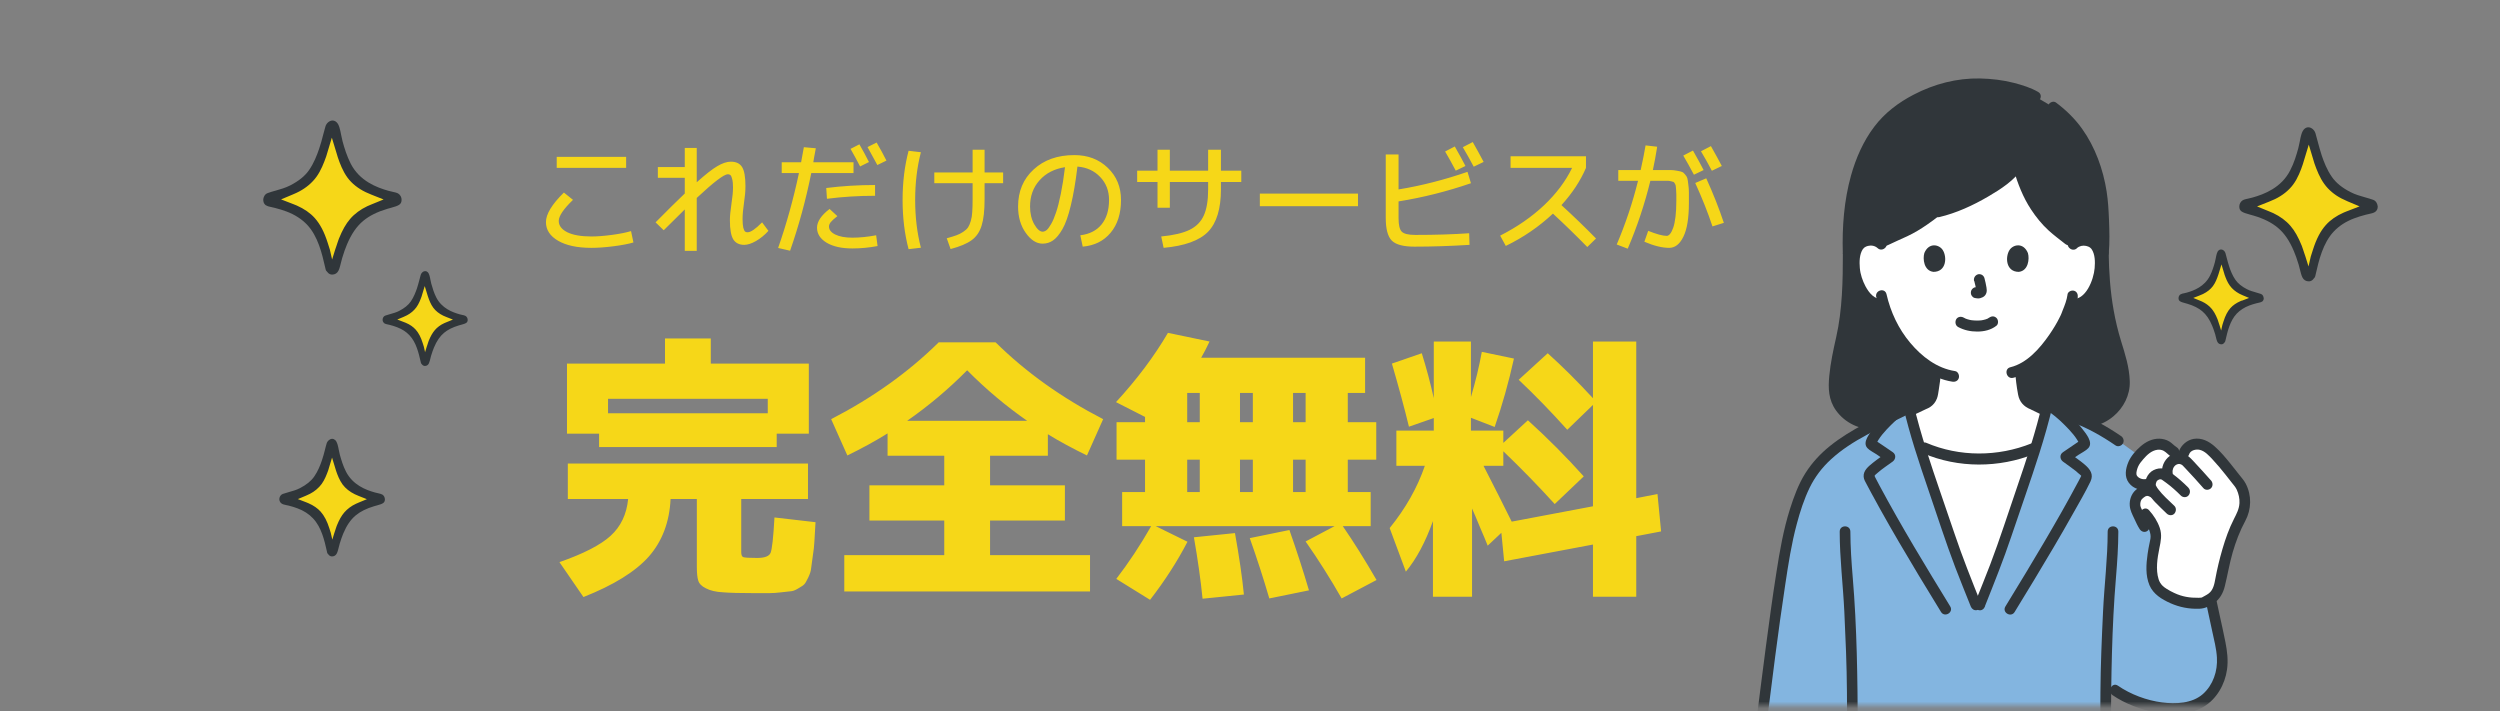 <svg width="376" height="107" viewBox="0 0 376 107" fill="none" xmlns="http://www.w3.org/2000/svg">
<rect x="0" y="0" width="376" height="107" fill="#808080" stroke="none"/>
<path d="M116.816 65.225V67.241H90.104V65.225H85.274V54.683H100.016V50.903H106.904V54.683H121.646V65.225H116.816ZM116.48 77.825L122.654 78.539C122.57 79.827 122.514 80.793 122.486 81.437C122.458 82.053 122.374 82.809 122.234 83.705C122.122 84.573 122.038 85.189 121.982 85.553C121.954 85.889 121.814 86.323 121.562 86.855C121.31 87.387 121.114 87.723 120.974 87.863C120.862 88.003 120.582 88.199 120.134 88.451C119.686 88.731 119.322 88.885 119.042 88.913C118.762 88.941 118.258 88.997 117.53 89.081C116.83 89.165 116.228 89.207 115.724 89.207C115.22 89.207 114.436 89.207 113.372 89.207C111.3 89.207 109.746 89.165 108.71 89.081C107.674 89.025 106.834 88.829 106.19 88.493C105.546 88.185 105.154 87.793 105.014 87.317C104.874 86.869 104.804 86.169 104.804 85.217V75.053H100.856C100.688 78.525 99.596 81.409 97.58 83.705C95.564 85.973 92.288 88.003 87.752 89.795L84.14 84.545C87.752 83.285 90.314 81.969 91.826 80.597C93.366 79.197 94.248 77.349 94.472 75.053H85.4V69.719H121.52V75.053H111.482V83.033C111.482 83.453 111.58 83.705 111.776 83.789C112 83.873 112.7 83.915 113.876 83.915C114.996 83.915 115.668 83.663 115.892 83.159C116.116 82.627 116.312 80.849 116.48 77.825ZM115.472 59.975H91.448V62.159H115.472V59.975ZM136.43 63.293H154.49C151.27 61.053 148.26 58.519 145.46 55.691C142.66 58.519 139.65 61.053 136.43 63.293ZM163.94 83.495V88.955H126.98V83.495H142.016V78.287H130.76V72.995H142.016V68.543H133.49V65.183C131.698 66.303 129.682 67.409 127.442 68.501L125.006 63.041C131.25 59.821 136.64 55.971 141.176 51.491H149.744C154.28 55.971 159.67 59.821 165.914 63.041L163.478 68.501C161.238 67.409 159.278 66.345 157.598 65.309V68.543H148.904V72.995H160.16V78.287H148.904V83.495H163.94ZM194.474 69.131V74.003H196.364V69.131H194.474ZM194.474 63.503H196.364V59.093H194.474V63.503ZM186.494 69.131V74.003H188.426V69.131H186.494ZM186.494 63.503H188.426V59.093H186.494V63.503ZM180.446 69.131H178.556V74.003H180.446V69.131ZM178.556 59.093V63.503H180.446V59.093H178.556ZM180.866 90.047C180.586 87.247 180.152 84.167 179.564 80.807L185.738 80.177C186.382 83.761 186.83 86.841 187.082 89.417L180.866 90.047ZM190.904 90.005C190.008 86.953 189.028 83.929 187.964 80.933L193.928 79.715C195.048 82.907 196.028 85.931 196.868 88.787L190.904 90.005ZM201.782 90.005C200.074 87.009 198.268 84.153 196.364 81.437L200.732 79.127H173.81L178.598 81.479C177.058 84.447 175.182 87.359 172.97 90.215L167.888 87.065C169.764 84.629 171.514 81.983 173.138 79.127H168.77V74.003H172.214V69.131H167.93V63.503H172.214V62.705L167.846 60.479C171.01 57.035 173.614 53.563 175.658 50.063L181.916 51.365C181.468 52.317 181.048 53.129 180.656 53.801H205.31V59.093H202.706V63.503H206.99V69.131H202.706V74.003H206.15V79.127H201.95C203.574 81.479 205.268 84.181 207.032 87.233L201.782 90.005ZM209.342 54.683L213.836 53.129C214.536 55.369 215.138 57.623 215.642 59.891V51.365H221.228V59.723C221.928 57.343 222.474 55.075 222.866 52.919L227.696 53.927C226.912 57.483 225.946 60.913 224.798 64.217L221.228 62.831V64.763H226.1V66.611L229.796 63.209C232.82 65.953 235.62 68.767 238.196 71.651L233.828 75.809C231.448 73.177 228.872 70.531 226.1 67.871V70.055H223.118C224.686 73.107 226.1 75.907 227.36 78.455L239.582 76.145V60.899L235.718 64.637C233.254 61.893 230.818 59.387 228.41 57.119L232.778 53.129C234.99 55.117 237.258 57.371 239.582 59.891V51.365H246.092V74.927L249.284 74.297L249.83 79.925L246.092 80.639V89.753H239.582V81.899L226.226 84.419L225.806 80.135L223.748 82.067C223.496 81.423 223.104 80.485 222.572 79.253C222.068 78.021 221.676 77.097 221.396 76.481V89.753H215.516V78.371C214.368 81.563 213.01 84.097 211.442 85.973L209.006 79.421C211.414 76.453 213.178 73.331 214.298 70.055H210.014V64.763H215.642V62.873L211.904 64.175C211.232 61.403 210.378 58.239 209.342 54.683Z" fill="#F6D718"/>
<path d="M83.73 25.252V23.596H94.17V25.252H83.73ZM82.11 33.406C82.11 32.206 83.01 30.724 84.81 28.96L86.178 30.058C84.75 31.438 84.036 32.494 84.036 33.226C84.036 33.934 84.468 34.504 85.332 34.936C86.196 35.356 87.402 35.566 88.95 35.566C89.826 35.566 90.846 35.488 92.01 35.332C93.186 35.176 94.152 34.984 94.908 34.756L95.268 36.466C94.488 36.694 93.48 36.886 92.244 37.042C91.02 37.198 89.922 37.276 88.95 37.276C86.838 37.276 85.17 36.922 83.946 36.214C82.722 35.506 82.11 34.57 82.11 33.406ZM98.94 25.126H102.99V22.246H104.79V27.412C106.086 26.248 107.112 25.444 107.868 25C108.636 24.544 109.32 24.316 109.92 24.316C110.712 24.316 111.276 24.586 111.612 25.126C111.948 25.666 112.116 26.626 112.116 28.006C112.116 28.738 112.044 29.566 111.9 30.49C111.756 31.45 111.684 32.272 111.684 32.956C111.684 33.508 111.72 33.94 111.792 34.252C111.876 34.552 111.966 34.744 112.062 34.828C112.158 34.9 112.284 34.936 112.44 34.936C112.908 34.936 113.634 34.438 114.618 33.442L115.572 34.72C114.996 35.356 114.372 35.866 113.7 36.25C113.028 36.634 112.44 36.826 111.936 36.826C111.18 36.826 110.628 36.55 110.28 35.998C109.944 35.434 109.776 34.48 109.776 33.136C109.776 32.512 109.854 31.684 110.01 30.652C110.166 29.656 110.244 28.834 110.244 28.186C110.244 27.646 110.202 27.226 110.118 26.926C110.046 26.614 109.956 26.416 109.848 26.332C109.752 26.248 109.626 26.206 109.47 26.206C108.894 26.206 107.334 27.394 104.79 29.77V37.726H102.99V31.498C101.382 33.07 100.326 34.114 99.822 34.63L98.598 33.442C100.302 31.714 101.766 30.268 102.99 29.104V26.746H98.94V25.126ZM127.92 22.39L129.252 21.706C129.756 22.57 130.236 23.458 130.692 24.37L129.36 25.036C128.928 24.196 128.448 23.314 127.92 22.39ZM130.476 22.12L131.844 21.436C132.408 22.408 132.9 23.314 133.32 24.154L131.952 24.82C131.592 24.136 131.1 23.236 130.476 22.12ZM131.61 29.446C129.138 29.446 126.726 29.596 124.374 29.896L124.266 28.276C126.654 27.976 129.102 27.826 131.61 27.826V29.446ZM124.77 31.426L125.94 32.506C125.448 32.89 125.112 33.196 124.932 33.424C124.764 33.652 124.68 33.868 124.68 34.072C124.68 34.564 124.998 34.966 125.634 35.278C126.27 35.59 127.122 35.746 128.19 35.746C129.306 35.746 130.5 35.626 131.772 35.386L131.988 37.006C130.716 37.246 129.45 37.366 128.19 37.366C126.582 37.366 125.292 37.078 124.32 36.502C123.36 35.914 122.88 35.164 122.88 34.252C122.88 33.328 123.51 32.386 124.77 31.426ZM117.57 26.026V24.406H120.486C120.678 23.398 120.816 22.642 120.9 22.138L122.7 22.3C122.664 22.504 122.622 22.726 122.574 22.966C122.538 23.194 122.49 23.452 122.43 23.74C122.382 24.028 122.346 24.25 122.322 24.406H128.37V26.026H122.016C121.2 30.07 120.138 33.964 118.83 37.708L117.03 37.294C118.29 33.682 119.334 29.926 120.162 26.026H117.57ZM140.52 25.936H146.28V22.516H148.08V25.936H150.87V27.556H148.08V29.986C148.08 31.69 147.93 33.01 147.63 33.946C147.342 34.882 146.844 35.608 146.136 36.124C145.428 36.64 144.372 37.084 142.968 37.456L142.392 35.836C143.004 35.668 143.49 35.518 143.85 35.386C144.21 35.254 144.552 35.08 144.876 34.864C145.2 34.648 145.44 34.426 145.596 34.198C145.752 33.958 145.89 33.634 146.01 33.226C146.13 32.818 146.202 32.368 146.226 31.876C146.262 31.384 146.28 30.754 146.28 29.986V27.556H140.52V25.936ZM138.504 22.894C137.928 25.114 137.64 27.508 137.64 30.076C137.64 32.644 137.928 35.038 138.504 37.258L136.65 37.474C136.05 35.194 135.75 32.728 135.75 30.076C135.75 27.424 136.05 24.958 136.65 22.678L138.504 22.894ZM162.48 35.386C163.86 35.218 164.922 34.678 165.666 33.766C166.422 32.842 166.8 31.612 166.8 30.076C166.8 28.696 166.356 27.544 165.468 26.62C164.58 25.684 163.44 25.162 162.048 25.054C161.772 27.358 161.442 29.296 161.058 30.868C160.686 32.44 160.266 33.634 159.798 34.45C159.33 35.266 158.856 35.836 158.376 36.16C157.908 36.484 157.386 36.646 156.81 36.646C155.886 36.646 155.04 36.106 154.272 35.026C153.504 33.946 153.12 32.626 153.12 31.066C153.12 28.774 153.9 26.914 155.46 25.486C157.02 24.046 159.06 23.326 161.58 23.326C163.608 23.326 165.282 23.962 166.602 25.234C167.934 26.506 168.6 28.12 168.6 30.076C168.6 32.116 168.078 33.76 167.034 35.008C166.002 36.244 164.604 36.94 162.84 37.096L162.48 35.386ZM160.176 25.144C158.568 25.396 157.29 26.056 156.342 27.124C155.394 28.18 154.92 29.494 154.92 31.066C154.92 32.086 155.13 32.974 155.55 33.73C155.982 34.474 156.402 34.846 156.81 34.846C157.002 34.846 157.2 34.768 157.404 34.612C157.608 34.444 157.836 34.138 158.088 33.694C158.352 33.238 158.598 32.662 158.826 31.966C159.066 31.27 159.306 30.334 159.546 29.158C159.786 27.982 159.996 26.644 160.176 25.144ZM174.09 22.516H175.944V25.666H181.704V22.516H183.63V25.666H186.69V27.376H183.63V28.456C183.63 31.396 182.982 33.532 181.686 34.864C180.39 36.184 178.164 36.988 175.008 37.276L174.648 35.566C176.508 35.386 177.936 35.05 178.932 34.558C179.928 34.066 180.636 33.346 181.056 32.398C181.488 31.45 181.704 30.136 181.704 28.456V27.376H175.944V31.246H174.09V27.376H171.03V25.666H174.09V22.516ZM189.48 31.012V29.122H204.24V31.012H189.48ZM217.344 22.786L218.802 22.03C219.522 23.302 220.056 24.28 220.404 24.964L218.946 25.666C218.394 24.622 217.86 23.662 217.344 22.786ZM220.008 22.138L221.502 21.364C222.114 22.444 222.66 23.44 223.14 24.352L221.646 25.072C221.142 24.112 220.596 23.134 220.008 22.138ZM208.416 23.236H210.342V28.492C213.774 27.928 217.23 27.046 220.71 25.846L221.232 27.556C217.632 28.792 214.002 29.704 210.342 30.292V32.812C210.342 33.844 210.504 34.522 210.828 34.846C211.152 35.17 211.83 35.332 212.862 35.332C215.862 35.332 218.562 35.248 220.962 35.08L221.016 36.826C218.136 37.006 215.376 37.096 212.736 37.096C211.08 37.096 209.946 36.796 209.334 36.196C208.722 35.584 208.416 34.444 208.416 32.776V23.236ZM227.19 25.252V23.506H238.53V25.252C237.69 27.208 236.46 29.074 234.84 30.85C236.652 32.506 238.386 34.18 240.042 35.872L238.728 37.15C237 35.386 235.278 33.712 233.562 32.128C231.462 34.096 229.098 35.716 226.47 36.988L225.624 35.44C228.168 34.144 230.364 32.626 232.212 30.886C234.06 29.134 235.47 27.256 236.442 25.252H227.19ZM253.164 23.398L254.622 22.642C255.342 23.914 255.876 24.892 256.224 25.576L254.766 26.278C254.214 25.234 253.68 24.274 253.164 23.398ZM255.828 22.75L257.322 21.976C257.934 23.056 258.48 24.052 258.96 24.964L257.466 25.684C256.962 24.724 256.416 23.746 255.828 22.75ZM247.494 21.868L249.24 22.066C249.06 23.23 248.844 24.4 248.592 25.576H249.96C250.548 25.576 250.986 25.576 251.274 25.576C251.574 25.576 251.898 25.612 252.246 25.684C252.606 25.744 252.852 25.804 252.984 25.864C253.128 25.912 253.284 26.044 253.452 26.26C253.632 26.464 253.74 26.65 253.776 26.818C253.824 26.986 253.872 27.286 253.92 27.718C253.98 28.15 254.01 28.546 254.01 28.906C254.01 29.266 254.01 29.806 254.01 30.526C254.01 32.794 253.734 34.486 253.182 35.602C252.642 36.718 251.928 37.276 251.04 37.276C249.984 37.276 248.742 36.97 247.314 36.358L247.89 34.72C249.15 35.224 250.08 35.476 250.68 35.476C250.848 35.476 251.016 35.374 251.184 35.17C251.352 34.966 251.508 34.66 251.652 34.252C251.796 33.844 251.91 33.298 251.994 32.614C252.078 31.918 252.12 31.132 252.12 30.256C252.12 29.776 252.12 29.434 252.12 29.23C252.12 29.026 252.108 28.78 252.084 28.492C252.06 28.204 252.042 28.018 252.03 27.934C252.018 27.85 251.97 27.736 251.886 27.592C251.802 27.448 251.736 27.37 251.688 27.358C251.64 27.334 251.526 27.304 251.346 27.268C251.178 27.22 251.034 27.196 250.914 27.196C250.794 27.196 250.596 27.196 250.32 27.196H248.214C247.362 30.688 246.228 34.09 244.812 37.402L243.156 36.772C244.488 33.64 245.556 30.448 246.36 27.196H243.39V25.576H246.756C247.068 24.184 247.314 22.948 247.494 21.868ZM259.266 33.514L257.556 34.054C256.872 31.99 256.008 29.812 254.964 27.52L256.62 26.818C257.676 29.146 258.558 31.378 259.266 33.514Z" fill="#F6D718"/>
<path d="M347.7 41.4C347.58 41.945 346.83 41.955 346.69 41.411C346.12 39.151 345.24 36.46 343.89 34.858C342.25 32.896 339.88 32.065 337.69 31.582C337.14 31.459 337.15 30.657 337.69 30.544C339.86 30.072 342.26 29.24 343.85 27.474C345.37 25.789 346.22 22.41 346.7 20.109C346.82 19.555 347.58 19.544 347.71 20.099C348.24 22.389 349.19 25.789 350.71 27.474C352.29 29.22 354.57 30.051 356.67 30.534C357.22 30.657 357.21 31.459 356.67 31.572C354.42 32.034 351.95 32.824 350.32 34.786C348.98 36.388 348.21 39.13 347.69 41.4H347.7Z" fill="#F6D718"/>
<path d="M357.59 30.956C357.55 30.627 357.36 30.206 356.92 30.052C356.53 29.908 356.14 29.805 355.72 29.682C355 29.477 354.25 29.271 353.52 28.891C352.25 28.244 351.33 27.494 350.71 26.601C349.97 25.543 349.51 24.331 349.19 23.386C348.96 22.698 348.78 22.01 348.6 21.342C348.49 20.911 348.38 20.49 348.25 20.058C348.1 19.545 347.63 19.144 347.17 19.144C346.96 19.144 346.76 19.226 346.58 19.391C346.18 19.75 346.02 20.541 345.88 21.311C345.82 21.65 345.75 21.969 345.67 22.267C345.39 23.294 345.03 24.506 344.45 25.615C343.11 28.244 340.54 29.22 338.73 29.723C338.55 29.774 338.36 29.815 338.17 29.856C337.83 29.928 337.51 30 337.3 30.123C336.98 30.319 336.78 30.699 336.79 31.089C336.81 31.756 337.18 31.952 338.45 32.291C338.61 32.332 338.78 32.383 338.93 32.424C340.46 32.876 341.65 33.472 342.57 34.242C343.57 35.074 344.34 36.204 345.01 37.796C345.25 38.371 345.47 38.987 345.72 39.809C345.73 39.839 345.74 39.881 345.75 39.922L346.05 41.072C346.11 41.298 346.18 41.514 346.27 41.699C346.46 42.099 346.8 42.315 347.23 42.315H347.26C347.45 42.315 347.73 42.263 348 41.883L348.04 41.832L348.09 41.781C348.09 41.781 348.18 41.678 348.21 41.555L348.27 41.298C348.75 39.182 349.36 36.543 351.02 34.797C351.82 33.955 352.85 33.297 354.08 32.835C354.62 32.63 355.19 32.455 355.83 32.291C355.98 32.25 356.12 32.219 356.27 32.188C356.64 32.106 356.96 32.044 357.19 31.89C357.63 31.602 357.63 31.13 357.6 30.935L357.59 30.956ZM352.99 31.767C352.83 31.828 352.67 31.89 352.51 31.962C351.4 32.445 350.49 33.081 349.81 33.842C349 34.745 348.38 35.937 347.86 37.58L347.54 38.586L347.2 40.076C346.81 38.751 346.57 38.093 346.57 38.093L346.4 37.58C346.33 37.374 346.27 37.18 346.19 36.974C345.65 35.639 345.13 34.714 344.48 33.965C343.82 33.194 342.92 32.537 341.9 32.054C341.69 31.962 341.48 31.87 341.27 31.787L339.46 31.048L341.27 30.329C341.59 30.206 341.87 30.072 342.15 29.949C343.28 29.405 344.22 28.655 344.88 27.771C345.6 26.806 346.04 25.615 346.35 24.69C346.39 24.557 346.43 24.423 346.47 24.29L347.24 21.753L348.01 24.31C348.04 24.403 348.06 24.485 348.09 24.578C348.44 25.574 348.89 26.724 349.56 27.648C350.2 28.542 351.1 29.302 352.15 29.846C352.43 29.99 352.73 30.134 353.07 30.278L354.88 31.038L352.97 31.777L352.99 31.767Z" fill="#30363A"/>
<path d="M334.36 51.178C334.28 51.517 333.82 51.517 333.74 51.178C333.39 49.791 332.85 48.138 332.02 47.152C331.01 45.95 329.56 45.437 328.21 45.139C327.87 45.067 327.88 44.574 328.21 44.502C329.55 44.215 331.02 43.701 332 42.612C332.93 41.575 333.46 39.5 333.75 38.093C333.82 37.754 334.29 37.744 334.37 38.093C334.7 39.5 335.28 41.585 336.22 42.623C337.19 43.701 338.59 44.215 339.89 44.502C340.23 44.574 340.22 45.077 339.89 45.139C338.51 45.427 336.99 45.909 335.98 47.111C335.15 48.097 334.68 49.781 334.36 51.178Z" fill="#F6D718"/>
<path d="M340.44 44.759C340.42 44.554 340.3 44.297 340.03 44.205C339.79 44.122 339.55 44.05 339.29 43.979C338.85 43.855 338.39 43.722 337.94 43.496C337.16 43.095 336.59 42.633 336.21 42.089C335.76 41.442 335.47 40.692 335.28 40.117C335.14 39.696 335.03 39.275 334.92 38.864C334.85 38.597 334.78 38.34 334.71 38.073C334.62 37.755 334.33 37.518 334.04 37.518C333.91 37.518 333.79 37.57 333.68 37.662C333.43 37.878 333.34 38.371 333.25 38.843C333.21 39.049 333.17 39.244 333.12 39.429C332.95 40.066 332.72 40.805 332.37 41.493C331.54 43.106 329.97 43.712 328.85 44.02C328.74 44.05 328.62 44.071 328.5 44.102C328.29 44.143 328.09 44.184 327.96 44.266C327.76 44.389 327.64 44.615 327.65 44.862C327.66 45.273 327.89 45.396 328.67 45.601C328.77 45.632 328.87 45.653 328.97 45.684C329.91 45.961 330.64 46.331 331.21 46.803C331.82 47.316 332.3 48.005 332.71 48.991C332.86 49.34 332.99 49.72 333.15 50.233C333.15 50.254 333.16 50.275 333.17 50.305L333.35 51.014C333.39 51.158 333.43 51.281 333.49 51.404C333.61 51.651 333.82 51.784 334.08 51.784H334.1C334.22 51.784 334.39 51.754 334.56 51.517L334.58 51.486L334.61 51.456C334.61 51.456 334.66 51.394 334.68 51.312L334.72 51.158C335.02 49.853 335.39 48.231 336.41 47.163C336.9 46.649 337.54 46.238 338.29 45.951C338.62 45.827 338.97 45.714 339.37 45.612C339.46 45.591 339.55 45.571 339.64 45.55C339.87 45.499 340.07 45.458 340.21 45.365C340.48 45.191 340.48 44.893 340.46 44.78L340.44 44.759ZM337.2 45.201C337.11 45.231 337.03 45.273 336.94 45.303C336.33 45.571 335.84 45.91 335.47 46.32C335.03 46.813 334.69 47.46 334.41 48.354L334.24 48.898L334.06 49.71C333.85 48.991 333.72 48.631 333.72 48.631L333.63 48.354C333.59 48.241 333.56 48.138 333.52 48.025C333.23 47.306 332.94 46.793 332.59 46.392C332.23 45.971 331.74 45.612 331.19 45.355C331.08 45.303 330.96 45.252 330.85 45.211L329.87 44.81L330.86 44.42C331.03 44.349 331.19 44.287 331.34 44.215C331.95 43.917 332.47 43.506 332.82 43.034C333.21 42.51 333.45 41.863 333.62 41.359C333.64 41.288 333.67 41.216 333.69 41.144L334.11 39.768L334.53 41.154C334.53 41.154 334.56 41.247 334.57 41.298C334.76 41.842 335 42.459 335.37 42.962C335.72 43.444 336.21 43.855 336.78 44.164C336.93 44.246 337.09 44.318 337.28 44.4L338.26 44.81L337.22 45.211L337.2 45.201Z" fill="#30363A"/>
<path d="M49.47 40.363C48.95 38.083 48.18 35.351 46.84 33.749C45.2 31.787 42.74 30.996 40.49 30.534C39.94 30.421 39.94 29.62 40.49 29.497C42.6 29.024 44.88 28.182 46.45 26.436C47.97 24.752 48.92 21.362 49.45 19.062C49.58 18.507 50.35 18.517 50.46 19.072C50.94 21.362 51.8 24.752 53.31 26.436C54.9 28.203 57.3 29.035 59.47 29.507C60.02 29.63 60.02 30.431 59.47 30.544C57.28 31.027 54.91 31.859 53.27 33.821C51.93 35.423 51.04 38.124 50.47 40.373C50.33 40.917 49.59 40.907 49.46 40.363H49.47Z" fill="#F6D718"/>
<path d="M40 30.873C40.23 31.027 40.55 31.099 40.92 31.171C41.07 31.202 41.22 31.233 41.36 31.274C42 31.438 42.57 31.613 43.11 31.818C44.34 32.28 45.37 32.948 46.17 33.78C47.83 35.526 48.44 38.165 48.92 40.281L48.98 40.538C49.01 40.672 49.06 40.733 49.1 40.764L49.15 40.815L49.19 40.866C49.46 41.246 49.74 41.288 49.93 41.298H49.96C50.39 41.298 50.73 41.082 50.92 40.682C51.01 40.497 51.08 40.281 51.14 40.055L51.44 38.905C51.44 38.905 51.46 38.833 51.47 38.792C51.72 37.97 51.94 37.344 52.18 36.779C52.85 35.187 53.63 34.057 54.62 33.225C55.54 32.455 56.74 31.859 58.26 31.407C58.42 31.366 58.58 31.315 58.74 31.274C60.01 30.935 60.38 30.74 60.4 30.072C60.41 29.682 60.21 29.302 59.89 29.107C59.68 28.983 59.36 28.912 59.02 28.84C58.83 28.799 58.64 28.758 58.46 28.706C56.65 28.203 54.08 27.227 52.74 24.598C52.17 23.479 51.8 22.277 51.52 21.25C51.44 20.952 51.38 20.633 51.31 20.294C51.16 19.524 51.01 18.723 50.61 18.374C50.43 18.21 50.23 18.127 50.02 18.127C49.55 18.127 49.09 18.518 48.94 19.041C48.81 19.462 48.7 19.894 48.59 20.325C48.42 20.993 48.24 21.681 48 22.369C47.68 23.314 47.22 24.526 46.48 25.584C45.86 26.477 44.94 27.217 43.67 27.874C42.93 28.254 42.19 28.46 41.47 28.665C41.05 28.778 40.66 28.891 40.27 29.035C39.83 29.189 39.64 29.61 39.6 29.939C39.58 30.123 39.58 30.596 40.01 30.894L40 30.873ZM42.27 29.99L44.08 29.23C44.42 29.086 44.72 28.953 45 28.799C46.05 28.244 46.95 27.484 47.59 26.601C48.26 25.676 48.71 24.526 49.06 23.53C49.09 23.448 49.12 23.355 49.14 23.263L49.91 20.705L50.68 23.242C50.72 23.376 50.76 23.509 50.8 23.643C51.11 24.567 51.55 25.748 52.27 26.724C52.92 27.607 53.87 28.357 55 28.901C55.28 29.035 55.56 29.158 55.88 29.281L57.69 30L55.88 30.74C55.67 30.822 55.46 30.914 55.25 31.007C54.23 31.489 53.33 32.147 52.67 32.917C52.02 33.667 51.5 34.591 50.96 35.926C50.88 36.122 50.81 36.327 50.75 36.532L50.58 37.046C50.58 37.046 50.34 37.703 49.95 39.028L49.61 37.539L49.29 36.532C48.77 34.889 48.15 33.708 47.34 32.794C46.66 32.034 45.75 31.407 44.64 30.914C44.48 30.842 44.32 30.781 44.16 30.719L42.25 29.98L42.27 29.99Z" fill="#30363A"/>
<path d="M63.6 54.454C63.28 53.058 62.81 51.373 61.98 50.387C60.97 49.186 59.46 48.693 58.07 48.415C57.73 48.343 57.73 47.85 58.07 47.779C59.37 47.491 60.77 46.978 61.74 45.899C62.67 44.862 63.26 42.777 63.59 41.37C63.67 41.031 64.14 41.031 64.21 41.37C64.5 42.777 65.03 44.862 65.96 45.889C66.94 46.978 68.41 47.491 69.75 47.779C70.09 47.85 70.09 48.343 69.75 48.415C68.4 48.713 66.95 49.227 65.94 50.428C65.11 51.414 64.57 53.068 64.22 54.454C64.14 54.783 63.68 54.783 63.6 54.454Z" fill="#F6D718"/>
<path d="M57.78 48.621C57.92 48.713 58.12 48.754 58.35 48.806C58.44 48.826 58.53 48.847 58.62 48.867C59.01 48.97 59.37 49.073 59.7 49.206C60.46 49.494 61.09 49.894 61.58 50.418C62.6 51.486 62.97 53.109 63.27 54.413L63.31 54.568C63.33 54.65 63.36 54.691 63.38 54.711L63.41 54.742L63.43 54.773C63.6 54.999 63.77 55.03 63.89 55.04H63.91C64.17 55.04 64.38 54.907 64.5 54.66C64.55 54.547 64.6 54.413 64.64 54.27L64.82 53.561C64.82 53.561 64.83 53.52 64.84 53.489C65 52.986 65.13 52.596 65.28 52.246C65.69 51.271 66.17 50.572 66.78 50.059C67.35 49.586 68.08 49.217 69.02 48.939C69.12 48.908 69.22 48.888 69.32 48.857C70.1 48.652 70.33 48.528 70.34 48.117C70.34 47.871 70.22 47.645 70.03 47.522C69.9 47.44 69.7 47.399 69.49 47.358C69.37 47.337 69.25 47.306 69.14 47.275C68.03 46.967 66.45 46.361 65.62 44.749C65.27 44.061 65.05 43.321 64.87 42.684C64.82 42.499 64.78 42.304 64.74 42.099C64.65 41.627 64.56 41.133 64.31 40.918C64.2 40.815 64.08 40.774 63.95 40.774C63.66 40.774 63.38 41.01 63.28 41.329C63.2 41.586 63.13 41.852 63.07 42.119C62.96 42.53 62.85 42.952 62.71 43.373C62.51 43.948 62.23 44.697 61.78 45.344C61.4 45.889 60.83 46.351 60.05 46.752C59.6 46.988 59.14 47.111 58.7 47.234C58.44 47.306 58.2 47.378 57.96 47.46C57.69 47.553 57.57 47.81 57.55 48.015C57.54 48.128 57.53 48.426 57.8 48.6L57.78 48.621ZM59.73 48.066L60.71 47.655C60.9 47.573 61.06 47.501 61.21 47.419C61.78 47.121 62.27 46.7 62.62 46.218C62.99 45.714 63.23 45.088 63.42 44.554C63.44 44.502 63.45 44.461 63.46 44.41L63.88 43.023L64.3 44.4C64.32 44.472 64.34 44.544 64.37 44.615C64.54 45.119 64.78 45.766 65.17 46.289C65.53 46.772 66.04 47.173 66.65 47.471C66.8 47.542 66.96 47.614 67.13 47.676L68.12 48.066L67.14 48.467C67.03 48.518 66.91 48.559 66.8 48.611C66.24 48.867 65.76 49.227 65.4 49.648C65.05 50.059 64.76 50.562 64.47 51.281C64.43 51.384 64.39 51.497 64.36 51.61L64.27 51.887C64.27 51.887 64.14 52.246 63.93 52.965L63.75 52.154L63.58 51.61C63.3 50.716 62.96 50.069 62.52 49.576C62.15 49.165 61.66 48.816 61.05 48.559C60.96 48.518 60.88 48.487 60.79 48.457L59.75 48.056L59.73 48.066Z" fill="#30363A"/>
<path d="M49.59 82.976C49.2 81.24 48.61 79.155 47.59 77.933C46.34 76.444 44.46 75.838 42.75 75.489C42.33 75.407 42.33 74.79 42.75 74.698C44.35 74.338 46.09 73.702 47.29 72.367C48.45 71.083 49.17 68.505 49.58 66.749C49.68 66.327 50.26 66.338 50.35 66.749C50.72 68.495 51.37 71.072 52.52 72.356C53.73 73.702 55.56 74.338 57.21 74.698C57.63 74.79 57.63 75.396 57.21 75.489C55.54 75.859 53.74 76.495 52.49 77.984C51.47 79.207 50.79 81.261 50.36 82.976C50.26 83.387 49.69 83.376 49.59 82.976Z" fill="#F6D718"/>
<path d="M42.37 75.746C42.55 75.859 42.79 75.91 43.07 75.972C43.18 75.992 43.3 76.023 43.41 76.043C43.9 76.166 44.34 76.3 44.74 76.454C45.68 76.803 46.46 77.307 47.07 77.954C48.34 79.278 48.8 81.292 49.16 82.904L49.2 83.099C49.22 83.202 49.26 83.243 49.29 83.274L49.33 83.315L49.36 83.356C49.56 83.644 49.78 83.674 49.92 83.685H49.94C50.27 83.685 50.52 83.52 50.67 83.212C50.74 83.068 50.79 82.904 50.84 82.729L51.07 81.856C51.07 81.856 51.08 81.805 51.09 81.774C51.28 81.148 51.45 80.675 51.63 80.234C52.14 79.022 52.73 78.159 53.49 77.522C54.19 76.937 55.1 76.485 56.26 76.136C56.38 76.105 56.5 76.064 56.63 76.033C57.59 75.776 57.88 75.622 57.89 75.119C57.89 74.821 57.75 74.534 57.5 74.379C57.34 74.287 57.09 74.236 56.83 74.174C56.68 74.143 56.54 74.112 56.4 74.071C55.02 73.691 53.07 72.942 52.04 70.939C51.6 70.086 51.33 69.172 51.11 68.381C51.05 68.155 51 67.909 50.95 67.652C50.84 67.067 50.72 66.461 50.41 66.184C50.27 66.06 50.12 65.999 49.96 65.999C49.61 65.999 49.25 66.297 49.13 66.687C49.03 67.005 48.95 67.334 48.87 67.662C48.74 68.176 48.6 68.7 48.42 69.224C48.18 69.943 47.82 70.867 47.26 71.668C46.79 72.346 46.09 72.911 45.12 73.414C44.56 73.702 43.99 73.856 43.44 74.01C43.12 74.102 42.82 74.184 42.53 74.287C42.2 74.41 42.05 74.719 42.02 74.975C42 75.119 42 75.478 42.33 75.704L42.37 75.746ZM44.79 75.067L46.01 74.554C46.24 74.462 46.44 74.369 46.63 74.266C47.34 73.897 47.94 73.383 48.38 72.787C48.83 72.161 49.13 71.391 49.37 70.723C49.39 70.662 49.41 70.61 49.42 70.549L49.94 68.823L50.46 70.528C50.49 70.621 50.51 70.703 50.54 70.795C50.75 71.422 51.05 72.212 51.53 72.87C51.97 73.465 52.61 73.969 53.37 74.338C53.56 74.431 53.75 74.513 53.96 74.595L55.18 75.078L53.96 75.581C53.82 75.643 53.68 75.694 53.54 75.766C52.85 76.084 52.25 76.536 51.8 77.05C51.36 77.553 51.01 78.18 50.65 79.073C50.6 79.207 50.55 79.34 50.51 79.474L50.4 79.823C50.4 79.823 50.24 80.264 49.98 81.158L49.75 80.151L49.54 79.474C49.19 78.364 48.77 77.574 48.23 76.957C47.77 76.444 47.16 76.023 46.41 75.694C46.3 75.643 46.19 75.602 46.09 75.561L44.81 75.067H44.79Z" fill="#30363A"/>
<mask id="mask0_22_5367" style="mask-type:luminance" maskUnits="userSpaceOnUse" x="0" y="0" width="376" height="107">
<path d="M375.17 0.39H0.17V106.177H375.17V0.39Z" fill="white"/>
</mask>
<g mask="url(#mask0_22_5367)">
<path d="M277.971 38.055C277.971 44.472 277.455 49.093 276.738 51.722C276.251 53.518 275.831 56.52 275.812 58.345C275.793 61.004 278.267 63.878 282.078 63.79L311.778 63.054C315.943 64.585 319.563 60.709 319.534 57.717C319.515 55.882 319.229 54.479 318.636 52.713C317.891 50.515 316.458 46.042 316.353 38.045C316.564 35.622 316.353 32.129 316.248 30.785C315.923 26.125 313.898 20.935 310.985 18.04C310.125 17.187 309.504 16.637 308.807 16.117L305.693 14.263C303.285 13.263 300.783 12.595 297.229 12.595C291.392 12.595 286.205 15.686 283.903 17.942C280.082 21.7 277.656 28.568 277.961 38.026" fill="#30363A"/>
<path d="M309.915 62.848C309.772 62.789 305.788 60.837 305.693 60.807C304.288 60.287 304.346 59.355 304.164 58.325C304.011 57.413 303.906 56.49 303.868 55.558C307.441 53.822 310.306 48.769 310.813 47.366C310.908 47.062 311.195 46.444 311.434 45.757L311.567 45.777C312.274 45.904 313.01 45.62 313.516 45.198C314.739 44.177 315.245 42.745 315.551 41.813C315.99 40.498 316.019 38.359 315.369 37.202C315.15 36.819 314.643 36.152 313.459 36.113C312.943 36.093 312.351 36.25 311.892 36.652L311.147 36.054C310.058 35.191 308.214 33.934 306.772 31.943C304.565 28.892 304.155 26.988 303.505 24.879C301.814 27.391 295.786 30.854 291.469 31.855C291.469 31.855 291.239 31.904 290.905 31.992C289.864 32.797 288.756 33.542 287.59 34.249C287.199 34.484 284.505 35.681 283.54 36.142C283.54 36.142 283.187 36.309 282.738 36.525C282.298 36.211 281.782 36.093 281.324 36.103C280.139 36.142 279.633 36.809 279.413 37.192C278.764 38.35 278.792 40.479 279.232 41.803C279.537 42.735 280.044 44.167 281.266 45.188C281.792 45.629 282.585 45.914 283.32 45.737C283.884 47.592 284.858 49.799 286.52 51.84C287.896 53.527 289.453 54.881 291.153 55.725C291.115 56.647 291.01 57.422 290.857 58.306C290.676 59.346 290.733 60.268 289.329 60.788C289.233 60.827 284.791 62.956 284.524 63.054C284.524 63.054 284.524 71.629 297.449 71.629C310.373 71.629 309.924 62.838 309.924 62.838L309.915 62.848Z" fill="white"/>
<path d="M294.468 84.158C294.029 82.971 293.58 81.685 293.035 80.066C291.66 75.926 290.036 71.472 288.679 67.076C289.138 67.253 289.463 67.381 289.463 67.381C294.487 69.569 300.563 69.588 305.74 67.479L306.122 67.381C304.785 71.678 303.209 76.014 301.862 80.066C300.353 84.599 299.512 86.542 297.764 90.947H297.143C296.016 88.112 295.271 86.306 294.478 84.158H294.468Z" fill="white"/>
<path d="M278.773 38.055C278.592 32.218 279.308 25.87 282.556 20.905C283.817 18.973 285.498 17.491 287.437 16.324C290.141 14.695 293.226 13.626 296.36 13.469C298.184 13.37 300.047 13.508 301.833 13.9C302.626 14.077 303.419 14.303 304.183 14.577C304.804 14.793 305.234 14.96 305.731 15.254C306.629 15.774 307.441 14.351 306.543 13.832C305.425 13.184 304.145 12.792 302.903 12.468C301.232 12.036 299.512 11.84 297.793 11.801C294.315 11.732 290.905 12.625 287.82 14.234C285.546 15.411 283.454 16.981 281.887 19.061C280.244 21.229 279.127 23.78 278.391 26.41C277.34 30.177 277.044 34.151 277.159 38.055C277.187 39.115 278.792 39.115 278.764 38.055H278.773Z" fill="#30363A"/>
<path d="M317.165 38.055C317.299 36.407 317.261 34.749 317.194 33.101C317.137 31.668 317.06 30.226 316.84 28.813C316.325 25.477 315.102 22.102 313.144 19.365C312.055 17.844 310.708 16.53 309.217 15.421C308.864 15.156 308.32 15.362 308.119 15.715C307.88 16.128 308.052 16.579 308.406 16.844C310.88 18.688 312.685 21.17 313.851 24.055C314.471 25.595 314.93 27.204 315.217 28.843C315.436 30.128 315.503 31.433 315.57 32.738C315.656 34.504 315.704 36.289 315.56 38.055C315.474 39.115 317.079 39.105 317.165 38.055Z" fill="#30363A"/>
<path d="M277.168 38.055C277.168 42.254 277.092 46.601 276.165 50.702C275.726 52.644 275.315 54.538 275.124 56.529C274.943 58.403 275 60.14 276.127 61.719C277.522 63.672 279.767 64.653 282.098 64.614C283.129 64.604 283.129 62.956 282.098 62.966C280.349 62.985 278.611 62.337 277.512 60.886C277.063 60.287 276.729 59.561 276.643 58.806C276.547 57.962 276.672 57.059 276.767 56.215C276.958 54.42 277.388 52.703 277.761 50.947C278.114 49.299 278.315 47.621 278.467 45.943C278.697 43.324 278.773 40.685 278.783 38.055C278.783 36.996 277.178 36.996 277.178 38.055H277.168Z" fill="#30363A"/>
<path d="M315.561 38.055C315.618 42.294 316.038 46.561 317.156 50.653C318.016 53.763 319.945 57.56 317.691 60.474C316.306 62.259 314.118 63.025 311.988 62.269C311.013 61.926 310.593 63.515 311.558 63.858C313.746 64.633 316.057 64.113 317.834 62.632C319.382 61.347 320.385 59.414 320.318 57.354C320.251 55.225 319.63 53.302 319.009 51.3C318.541 49.78 318.168 48.219 317.891 46.65C317.385 43.814 317.184 40.93 317.146 38.045C317.127 36.986 315.522 36.986 315.541 38.045L315.561 38.055Z" fill="#30363A"/>
<path d="M290.313 56.068C290.265 56.726 290.189 57.383 290.074 58.03C290.007 58.433 289.969 58.835 289.864 59.227C289.845 59.276 289.759 59.512 289.826 59.365C289.787 59.443 289.749 59.512 289.701 59.59C289.635 59.698 289.778 59.502 289.701 59.6C289.673 59.63 289.654 59.659 289.625 59.688C289.501 59.816 289.549 59.767 289.424 59.845C289.214 59.963 288.995 60.051 288.784 60.149C287.667 60.669 286.568 61.209 285.45 61.729C285.164 61.866 284.877 62.003 284.591 62.131C284.486 62.18 284.381 62.229 284.285 62.268C284.084 62.357 284.476 62.2 284.304 62.268C283.893 62.416 283.626 62.828 283.741 63.279C283.846 63.681 284.314 64.005 284.725 63.858C285.173 63.691 285.603 63.465 286.033 63.259C286.721 62.935 287.399 62.612 288.077 62.288C288.584 62.053 289.081 61.807 289.587 61.572C289.625 61.552 289.673 61.542 289.711 61.513C289.711 61.513 289.415 61.641 289.577 61.572C289.663 61.542 289.74 61.503 289.826 61.464C289.978 61.395 290.131 61.327 290.265 61.238C290.752 60.924 291.106 60.483 291.316 59.933C291.478 59.512 291.516 59.06 291.593 58.609C291.727 57.766 291.851 56.912 291.908 56.059C291.937 55.617 291.516 55.234 291.106 55.234C290.647 55.234 290.332 55.617 290.303 56.059L290.313 56.068Z" fill="#30363A"/>
<path d="M303.075 55.686C303.142 56.922 303.295 58.158 303.524 59.364C303.725 60.444 304.393 61.16 305.377 61.552C305.167 61.444 305.664 61.67 305.377 61.552C305.454 61.591 305.53 61.621 305.597 61.66C305.836 61.778 306.065 61.886 306.304 62.003C306.944 62.307 307.574 62.621 308.215 62.925C308.644 63.132 309.074 63.367 309.523 63.553C309.924 63.73 310.383 63.671 310.622 63.259C310.822 62.916 310.736 62.307 310.335 62.131C309.399 61.719 308.492 61.238 307.565 60.787C307.116 60.571 306.677 60.345 306.228 60.139C305.998 60.031 305.769 59.953 305.549 59.806C305.32 59.659 305.234 59.512 305.158 59.247C305.033 58.805 304.995 58.334 304.919 57.883C304.804 57.148 304.728 56.412 304.69 55.676C304.67 55.234 304.336 54.852 303.887 54.852C303.467 54.852 303.066 55.225 303.085 55.676L303.075 55.686Z" fill="#30363A"/>
<path d="M294.497 49.181C295.395 49.661 296.35 49.867 297.363 49.867C298.404 49.867 299.436 49.642 300.267 48.985C300.601 48.72 300.563 48.092 300.267 47.817C299.913 47.484 299.483 47.533 299.13 47.817C299.378 47.621 299.197 47.758 299.13 47.798C299.073 47.837 299.015 47.866 298.958 47.906C298.929 47.925 298.891 47.935 298.862 47.955C298.796 47.994 298.738 47.964 298.91 47.935C298.834 47.945 298.748 48.004 298.671 48.023C298.452 48.092 298.222 48.141 297.993 48.18C298.117 48.161 298.012 48.18 297.945 48.18C297.878 48.18 297.812 48.19 297.745 48.2C297.582 48.21 297.42 48.219 297.267 48.21C297.124 48.21 296.981 48.21 296.837 48.19C296.77 48.19 296.704 48.18 296.637 48.17C296.618 48.17 296.379 48.131 296.56 48.17C296.35 48.131 296.14 48.092 295.93 48.023C295.844 47.994 295.758 47.964 295.672 47.935C295.471 47.866 295.806 48.004 295.624 47.915C295.519 47.866 295.404 47.807 295.299 47.749C294.927 47.552 294.411 47.641 294.201 48.043C294.01 48.425 294.096 48.955 294.487 49.171L294.497 49.181Z" fill="#30363A"/>
<path d="M296.933 42.274C297.057 42.754 297.172 43.245 297.248 43.745L297.219 43.529C297.219 43.598 297.229 43.667 297.219 43.735L297.248 43.52C297.248 43.52 297.239 43.578 297.229 43.608L297.305 43.412C297.305 43.412 297.286 43.451 297.277 43.471L297.401 43.304C297.401 43.304 297.372 43.333 297.353 43.353L297.516 43.225C297.516 43.225 297.439 43.264 297.401 43.284L297.592 43.206C297.525 43.235 297.468 43.255 297.401 43.264L297.611 43.235C297.554 43.235 297.496 43.235 297.43 43.235L297.64 43.264C297.573 43.255 297.506 43.235 297.439 43.225C297.334 43.196 297.229 43.186 297.114 43.206C297.009 43.206 296.904 43.245 296.818 43.304C296.656 43.402 296.493 43.598 296.446 43.794C296.398 44.01 296.407 44.246 296.522 44.432C296.627 44.599 296.799 44.785 297 44.815C297.162 44.834 297.315 44.883 297.477 44.883C297.726 44.893 297.965 44.815 298.194 44.706C298.471 44.579 298.691 44.314 298.767 44C298.834 43.735 298.805 43.51 298.767 43.245C298.691 42.774 298.585 42.303 298.461 41.832C298.414 41.636 298.261 41.44 298.089 41.342C297.917 41.244 297.659 41.194 297.468 41.263C297.047 41.401 296.79 41.832 296.904 42.274H296.933Z" fill="#30363A"/>
<path d="M289.415 38.094C289.176 38.889 289.329 40.733 290.8 40.89C292.749 40.88 292.854 38.654 292.195 37.614C291.66 36.76 290.084 36.407 289.405 38.094H289.415Z" fill="#30363A"/>
<path d="M305.005 38.094C305.244 38.889 305.091 40.733 303.62 40.89C301.671 40.88 301.566 38.654 302.225 37.614C302.76 36.76 304.336 36.407 305.014 38.094H305.005Z" fill="#30363A"/>
<path d="M310.956 44.305C310.841 45.139 310.536 45.914 310.22 46.689C310.144 46.885 310.068 47.092 309.991 47.288C310.077 47.062 309.972 47.327 309.953 47.366C309.915 47.455 309.877 47.533 309.829 47.621C309.37 48.573 308.816 49.475 308.214 50.349C306.791 52.409 304.842 54.636 302.349 55.235C301.346 55.48 301.766 57.069 302.779 56.824C304.967 56.294 306.801 54.675 308.234 52.968C309.447 51.526 310.574 49.907 311.348 48.171C311.825 47.091 312.341 45.914 312.494 44.737C312.551 44.295 312.389 43.854 311.93 43.726C311.558 43.618 311.004 43.854 310.946 44.305H310.956Z" fill="#30363A"/>
<path d="M282.193 44.678C282.862 47.641 284.228 50.407 286.167 52.713C288.097 54.999 290.657 56.942 293.628 57.403C294.058 57.471 294.487 57.295 294.612 56.824C294.717 56.431 294.478 55.872 294.048 55.813C291.316 55.391 289.062 53.655 287.294 51.555C285.537 49.465 284.342 46.934 283.731 44.246C283.492 43.216 281.945 43.647 282.184 44.687L282.193 44.678Z" fill="#30363A"/>
<path d="M283.53 36.162C282.547 35.259 281.161 35.053 279.958 35.612C279.079 36.024 278.554 36.858 278.305 37.79C277.722 39.988 278.276 42.559 279.509 44.433C280.33 45.688 281.62 46.817 283.187 46.601C283.616 46.542 283.989 46.267 283.989 45.777C283.989 45.374 283.616 44.894 283.187 44.952C281.945 45.119 281.114 44.069 280.569 43.059C280.13 42.225 279.795 41.263 279.719 40.312C279.643 39.389 279.643 38.242 280.187 37.447C280.12 37.545 280.359 37.261 280.388 37.241C280.55 37.113 280.741 37.035 280.932 36.986C281.448 36.858 281.992 36.956 282.394 37.319C283.158 38.026 284.304 36.858 283.53 36.152V36.162Z" fill="#30363A"/>
<path d="M312.36 37.329C312.742 36.986 313.258 36.878 313.755 36.986C313.975 37.035 314.185 37.113 314.366 37.251C314.309 37.202 314.51 37.398 314.491 37.368C314.51 37.388 314.653 37.574 314.567 37.457C315.112 38.242 315.112 39.399 315.035 40.321C314.892 42.068 313.688 45.247 311.567 44.962C311.138 44.903 310.765 45.384 310.765 45.786C310.765 46.277 311.138 46.552 311.567 46.611C314.147 46.954 315.713 44.069 316.363 41.931C316.936 40.037 316.946 37.025 315.14 35.808C313.937 34.994 312.284 35.21 311.233 36.171C310.459 36.878 311.596 38.045 312.37 37.339L312.36 37.329Z" fill="#30363A"/>
<path d="M295.06 26.429C293.456 28.951 291.153 30.922 288.718 32.561C287.829 33.16 286.941 33.68 285.976 34.131C285.03 34.572 284.075 34.994 283.129 35.445C282.738 35.632 282.642 36.211 282.843 36.574C283.081 36.986 283.55 37.054 283.941 36.868C284.906 36.407 285.88 35.975 286.845 35.534C287.896 35.043 288.861 34.455 289.816 33.797C292.376 32.041 294.745 29.932 296.446 27.263C297.009 26.37 295.624 25.546 295.06 26.429Z" fill="#30363A"/>
<path d="M302.855 24.398C301.795 26.017 299.751 27.253 298.06 28.224C295.93 29.46 293.637 30.5 291.249 31.059C290.246 31.295 290.666 32.884 291.679 32.649C294.249 32.04 296.723 30.902 299.006 29.568C300.907 28.46 302.999 27.116 304.241 25.222C304.823 24.339 303.429 23.515 302.855 24.388V24.398Z" fill="#30363A"/>
<path d="M311.711 35.485C310.927 34.867 310.116 34.268 309.37 33.601C308.406 32.738 307.584 31.767 306.858 30.668C305.712 28.921 304.995 27.077 304.394 25.085C304.088 24.074 302.54 24.506 302.846 25.527C303.486 27.646 304.25 29.657 305.473 31.511C306.237 32.669 307.097 33.738 308.119 34.67C308.902 35.387 309.753 36.005 310.574 36.662C310.918 36.937 311.376 37.006 311.711 36.662C311.988 36.378 312.055 35.769 311.711 35.495V35.485Z" fill="#30363A"/>
<path d="M264.798 109.657C265.81 101.641 267.511 87.837 268.772 81.489C269.307 78.791 270.529 74.209 272.268 71.491C274.981 67.253 279.451 65.124 284.686 62.524C285.479 61.818 286.282 61.2 286.969 60.797C288.421 67.106 291.001 73.924 293.045 80.056C294.554 84.589 295.395 86.532 297.143 90.937H297.764C299.512 86.542 300.353 84.599 301.862 80.056C303.906 73.915 306.485 67.106 307.937 60.797C308.463 61.111 309.065 61.543 309.676 62.043C310.851 62.397 311.759 62.671 311.759 62.671C314.347 63.603 316.392 64.771 318.598 66.282L324.998 70.903L331.685 85.992C332.182 88.779 332.765 91.271 333.739 95.853C333.987 97.04 334.245 98.237 334.245 99.453C334.245 102.112 332.822 104.84 330.453 105.889C328.6 106.704 325.963 106.743 323.814 106.223C322.333 105.87 319.897 105.075 318.13 103.839C318.13 103.839 317.519 103.525 316.726 103.122C316.697 106.095 316.697 108.872 316.688 109.647H264.807L264.798 109.657Z" fill="#83B5E0"/>
<path d="M318.99 65.575C316.783 64.064 314.462 62.789 311.959 61.876C311.548 61.729 311.08 62.043 310.975 62.455C310.851 62.907 311.128 63.319 311.539 63.466C313.908 64.329 316.095 65.565 318.187 66.998C318.55 67.243 319.076 67.066 319.286 66.703C319.515 66.301 319.362 65.82 318.999 65.575H318.99Z" fill="#30363A"/>
<path d="M316.993 79.959C316.993 83.991 316.487 87.994 316.296 92.016C316.105 96.039 315.933 100.052 315.904 104.074C315.895 105.938 315.885 107.793 315.876 109.657C315.876 110.716 317.471 110.716 317.481 109.657C317.519 102.034 317.605 94.41 318.245 86.817C318.436 84.531 318.589 82.254 318.598 79.959C318.598 78.899 316.993 78.899 316.993 79.959Z" fill="#30363A"/>
<path d="M276.691 79.959C276.691 83.991 277.197 87.994 277.388 92.016C277.579 96.039 277.751 100.052 277.78 104.074C277.789 105.938 277.799 107.793 277.808 109.657C277.808 110.716 279.423 110.716 279.413 109.657C279.375 102.034 279.289 94.41 278.649 86.817C278.458 84.531 278.305 82.254 278.296 79.959C278.296 78.899 276.691 78.899 276.691 79.959Z" fill="#30363A"/>
<path d="M330.902 86.218C331.227 87.994 331.599 89.75 331.981 91.516C332.23 92.654 332.478 93.793 332.717 94.931C332.994 96.236 333.347 97.55 333.424 98.885C333.548 100.935 332.851 103.015 331.322 104.379C329.698 105.821 327.186 105.909 325.17 105.644C322.878 105.35 320.451 104.447 318.531 103.123C317.672 102.534 316.869 103.957 317.719 104.545C319.63 105.85 321.97 106.733 324.225 107.145C326.565 107.577 329.316 107.557 331.427 106.302C333.367 105.144 334.628 102.956 334.943 100.709C335.143 99.316 334.971 97.943 334.704 96.579C334.436 95.225 334.131 93.871 333.835 92.517C333.347 90.28 332.851 88.033 332.45 85.777C332.258 84.737 330.711 85.178 330.902 86.218Z" fill="#30363A"/>
<path d="M265.6 109.657C266.517 102.397 267.406 95.136 268.504 87.906C268.963 84.864 269.431 81.793 270.233 78.82C270.73 76.946 271.332 75.082 272.172 73.346C272.965 71.727 274.035 70.324 275.344 69.117C278.573 66.135 282.785 64.418 286.635 62.475C287.562 62.004 286.75 60.582 285.823 61.053C282.212 62.868 278.429 64.506 275.239 67.067C273.806 68.215 272.535 69.578 271.542 71.148C270.491 72.806 269.794 74.719 269.201 76.593C268.227 79.684 267.673 82.863 267.176 86.061C266.584 89.799 266.078 93.557 265.581 97.305C265.037 101.425 264.521 105.546 264.005 109.667C263.948 110.108 264.416 110.491 264.807 110.491C265.285 110.491 265.552 110.108 265.61 109.667L265.6 109.657Z" fill="#30363A"/>
<path d="M289.252 68.175C294.506 70.432 300.668 70.402 305.96 68.273C306.361 68.106 306.648 67.724 306.524 67.263C306.419 66.87 305.941 66.527 305.54 66.684C300.477 68.715 294.717 68.744 289.682 66.586C289.281 66.409 288.803 66.772 288.698 67.165C288.574 67.636 288.861 68.008 289.262 68.175H289.252Z" fill="#30363A"/>
<path d="M337.436 74.121C337.512 74.386 337.579 74.641 337.598 74.818C337.732 75.819 337.551 76.986 336.892 78.104C336.232 79.223 335.306 81.774 334.924 83.196C334.551 84.521 334.093 86.552 333.959 87.366C333.844 88.033 333.653 88.72 333.281 89.289C332.822 89.986 332.163 90.211 331.494 90.614C331.16 90.82 329.364 90.692 328.972 90.643C328.008 90.535 326.25 89.868 325.037 88.985C323.556 87.906 323.145 85.767 324.177 81.303C324.378 80.498 324.081 79.507 323.575 78.624C323.002 78.919 322.515 79.174 322.515 79.174C322.209 78.722 321.435 77.064 321.273 76.682C320.967 75.985 321.091 74.955 321.636 74.406C321.837 74.219 322.171 73.935 322.41 73.846L322.887 72.856C322.037 73.022 321.349 72.659 321.034 72.385C320.719 72.11 320.451 71.698 320.49 71.139C320.547 70.403 320.824 69.647 321.254 69.088C321.827 68.352 322.448 67.626 323.26 67.185C324.072 66.743 325.113 66.645 325.887 67.145C326.259 67.391 326.546 67.744 326.928 67.97L328.457 68.117C328.648 67.45 329.565 66.861 330.119 66.802C330.845 66.733 331.59 66.959 332.163 67.44C332.478 67.705 332.889 68.068 333.166 68.362C334.484 69.765 335.611 71.227 336.901 72.914C337.063 73.12 337.274 73.65 337.417 74.131L337.436 74.121Z" fill="white"/>
<path d="M329.24 68.323C329.469 67.695 330.3 67.528 330.845 67.656C331.628 67.842 332.249 68.548 332.793 69.127C333.462 69.853 334.102 70.609 334.714 71.384C335.019 71.776 335.325 72.159 335.631 72.551C335.898 72.904 336.223 73.238 336.404 73.64C336.691 74.278 336.853 74.965 336.815 75.671C336.767 76.564 336.376 77.28 335.984 78.055C335.258 79.478 334.704 81.038 334.255 82.578C333.825 84.05 333.462 85.551 333.185 87.062C333.042 87.866 332.86 88.769 332.173 89.269C331.857 89.505 331.485 89.671 331.15 89.868C330.94 89.986 331.275 89.848 331.15 89.868C331.131 89.868 330.988 89.887 331.064 89.887C331.007 89.887 330.787 89.897 330.663 89.907C329.355 89.927 328.208 89.75 327.005 89.181C326.622 89.004 326.25 88.808 325.896 88.583C325.591 88.386 325.447 88.288 325.256 88.102C324.97 87.827 324.769 87.484 324.655 87.121C324.196 85.639 324.464 83.971 324.769 82.46C324.989 81.381 325.19 80.469 324.827 79.389C324.483 78.389 323.91 77.506 323.212 76.731C322.505 75.956 321.378 77.123 322.075 77.898C322.696 78.585 323.289 79.468 323.432 80.42C323.499 80.861 323.384 81.234 323.298 81.656C323.184 82.196 323.078 82.745 323.002 83.294C322.782 84.854 322.658 86.532 323.279 88.014C323.862 89.377 325.132 90.133 326.412 90.712C327.826 91.34 329.24 91.604 330.778 91.555C331.599 91.526 332.249 91.202 332.937 90.741C333.835 90.143 334.351 89.23 334.609 88.18C335.029 86.493 335.306 84.766 335.793 83.088C336.271 81.45 336.872 79.851 337.684 78.359C338.63 76.603 338.678 74.504 337.751 72.728C337.484 72.218 337.063 71.776 336.72 71.325C336.328 70.815 335.927 70.304 335.516 69.804C334.761 68.872 333.988 67.93 333.09 67.145C332.201 66.36 331.141 65.811 329.928 66.007C328.944 66.174 328.046 66.939 327.702 67.891C327.349 68.892 328.896 69.314 329.249 68.332L329.24 68.323Z" fill="#30363A"/>
<path d="M332.526 72.256C331.704 71.315 330.854 70.392 330.004 69.48C329.717 69.176 329.44 68.862 329.106 68.607C328.313 68.009 327.167 67.969 326.355 68.558C325.447 69.215 324.998 70.324 325.209 71.442C325.285 71.883 325.801 72.129 326.193 72.021C326.642 71.893 326.833 71.442 326.756 71.01C326.737 70.912 326.737 70.903 326.756 70.991C326.756 70.932 326.756 70.883 326.756 70.824C326.756 70.726 326.756 70.716 326.756 70.795C326.756 70.736 326.775 70.687 326.794 70.628C326.794 70.628 326.871 70.383 326.823 70.49C326.861 70.383 326.928 70.275 326.995 70.177C327.176 69.922 327.454 69.794 327.721 69.774C327.817 69.774 327.979 69.814 328.103 69.882C328.189 69.931 328.323 70.059 328.208 69.951C328.227 69.961 328.237 69.98 328.256 69.99C328.39 70.137 328.543 70.285 328.676 70.432C329.603 71.413 330.51 72.403 331.399 73.424C331.685 73.757 332.239 73.728 332.536 73.424C332.86 73.09 332.822 72.59 332.536 72.256H332.526Z" fill="#30363A"/>
<path d="M329.144 73.356C328.39 72.6 327.578 71.874 326.718 71.246C326.336 70.972 325.954 70.628 325.495 70.51C324.951 70.363 324.378 70.461 323.881 70.716C322.954 71.177 322.41 72.414 322.696 73.434C322.859 74.003 323.241 74.454 323.594 74.905C323.766 75.131 323.957 75.337 324.148 75.543C324.712 76.122 325.304 76.691 325.887 77.25C326.193 77.544 326.718 77.584 327.024 77.25C327.31 76.926 327.348 76.397 327.024 76.082C326.183 75.278 325.247 74.444 324.578 73.552C324.502 73.454 324.358 73.238 324.282 73.081C324.215 72.953 324.33 73.169 324.263 73.051C324.244 73.022 324.253 72.983 324.234 72.953C324.282 73.061 324.234 73.061 324.234 72.983C324.234 72.924 324.234 72.865 324.234 72.806C324.196 72.924 324.234 72.688 324.234 72.806C324.244 72.767 324.253 72.737 324.253 72.698C324.263 72.659 324.358 72.394 324.292 72.541C324.32 72.473 324.378 72.404 324.406 72.325C324.435 72.247 324.397 72.355 324.377 72.365C324.377 72.365 324.511 72.227 324.454 72.286C324.387 72.345 324.502 72.247 324.521 72.237C324.549 72.217 324.588 72.198 324.616 72.178C324.74 72.1 324.664 72.159 324.616 72.168C324.664 72.149 324.712 72.139 324.75 72.12C324.788 72.11 324.817 72.11 324.855 72.09C324.74 72.09 324.97 72.051 324.855 72.09C324.884 72.09 324.922 72.09 324.96 72.09C325.142 72.08 324.903 72.051 324.989 72.09C325.027 72.1 325.075 72.12 325.123 72.129C325.199 72.129 325.103 72.129 325.084 72.11C325.161 72.159 325.237 72.208 325.304 72.257C325.476 72.384 325.648 72.502 325.82 72.63C326.556 73.169 327.301 73.836 327.998 74.533C328.294 74.837 328.839 74.866 329.135 74.533C329.431 74.209 329.46 73.689 329.135 73.365L329.144 73.356Z" fill="#30363A"/>
<path d="M324.215 73.297C323.69 73.002 323.145 72.855 322.543 72.963C322.028 73.051 321.626 73.346 321.235 73.679C320.566 74.248 320.241 75.18 320.318 76.073C320.375 76.76 320.69 77.358 320.977 77.966C321.235 78.516 321.483 79.085 321.817 79.595C322.066 79.958 322.524 80.124 322.916 79.889C323.269 79.673 323.451 79.134 323.203 78.761C322.926 78.349 322.715 77.878 322.505 77.427C322.391 77.191 322.276 76.946 322.161 76.701C322.123 76.612 322.085 76.524 322.047 76.446C322.028 76.406 322.008 76.358 321.989 76.318C321.97 76.279 321.961 76.2 321.989 76.338C321.97 76.269 321.951 76.2 321.932 76.141C321.923 76.093 321.913 76.053 321.903 76.004C321.913 76.093 321.913 76.102 321.903 76.044C321.903 75.955 321.894 75.877 321.903 75.788C321.903 75.769 321.923 75.523 321.903 75.71C321.903 75.641 321.932 75.563 321.942 75.494C321.942 75.465 322.047 75.18 321.98 75.347C322.008 75.278 322.037 75.219 322.075 75.16C322.094 75.131 322.219 74.974 322.114 75.102C322.171 75.043 322.219 74.984 322.286 74.935C322.305 74.915 322.496 74.758 322.391 74.847C322.448 74.798 322.515 74.749 322.582 74.709C322.639 74.67 322.773 74.601 322.629 74.66C322.668 74.65 322.964 74.582 322.83 74.592C322.906 74.592 322.992 74.592 323.069 74.592C322.916 74.572 323.164 74.631 323.174 74.631C323.26 74.66 323.279 74.67 323.222 74.65C323.279 74.68 323.336 74.709 323.384 74.739C323.757 74.945 324.272 74.847 324.483 74.444C324.683 74.062 324.588 73.532 324.196 73.316L324.215 73.297Z" fill="#30363A"/>
<path d="M327.348 67.243C326.966 67.008 326.661 66.635 326.269 66.4C325.82 66.125 325.285 65.988 324.76 65.978C323.69 65.958 322.725 66.449 321.932 67.145C321.216 67.763 320.499 68.587 320.117 69.47C319.687 70.49 319.467 71.687 320.184 72.629C320.881 73.551 322.047 73.826 323.117 73.649C323.546 73.581 323.785 73.031 323.68 72.639C323.556 72.168 323.126 71.991 322.696 72.06C322.314 72.119 321.989 72.021 321.731 71.864C321.674 71.825 321.607 71.785 321.559 71.746C321.731 71.874 321.502 71.678 321.474 71.648C321.454 71.619 321.416 71.589 321.368 71.491C321.397 71.55 321.321 71.354 321.321 71.334C321.273 71.04 321.426 70.52 321.559 70.206C321.741 69.784 322.028 69.431 322.324 69.088C322.897 68.421 323.585 67.763 324.473 67.645C324.788 67.606 325.142 67.645 325.428 67.812C325.83 68.038 326.145 68.44 326.556 68.686C327.444 69.225 328.256 67.802 327.368 67.263L327.348 67.243Z" fill="#30363A"/>
<path d="M298.538 91.163C299.923 87.68 301.318 84.217 302.512 80.655C303.906 76.485 305.397 72.355 306.724 68.156C307.469 65.801 308.148 63.427 308.711 61.023L307.536 61.514C308.635 62.171 309.628 63.025 310.536 63.937C311.405 64.81 312.36 65.821 312.848 66.988L312.742 66.576V66.713L312.857 66.301C312.953 66.125 312.809 66.301 312.723 66.35C312.609 66.419 312.494 66.498 312.379 66.576C312.141 66.733 311.902 66.9 311.673 67.057C311.205 67.381 310.746 67.704 310.278 68.008C309.733 68.362 309.791 69.068 310.278 69.431C310.908 69.902 311.568 70.334 312.179 70.824C312.332 70.942 312.475 71.07 312.618 71.207C312.695 71.276 313.029 71.511 313.048 71.629C313.029 71.492 312.924 71.766 312.905 71.805C312.8 72.011 312.685 72.217 312.58 72.423C311.778 73.934 310.947 75.436 310.106 76.927C308.358 80.017 306.552 83.069 304.718 86.11C303.687 87.817 302.655 89.515 301.614 91.212C301.06 92.115 302.454 92.939 302.999 92.046C304.995 88.788 306.982 85.521 308.912 82.235C309.896 80.567 310.861 78.889 311.806 77.202C312.695 75.622 313.621 74.052 314.405 72.423C314.92 71.344 314.366 70.589 313.564 69.892C312.781 69.215 311.902 68.656 311.08 68.028V69.451C311.596 69.108 312.112 68.754 312.618 68.401C313.077 68.087 313.679 67.822 314.07 67.41C314.901 66.537 313.669 65.144 313.134 64.447C311.835 62.76 310.173 61.2 308.358 60.111C307.928 59.856 307.297 60.081 307.183 60.601C306.189 64.918 304.785 69.117 303.352 73.307C302.024 77.172 300.783 81.077 299.331 84.894C298.585 86.856 297.783 88.798 297.009 90.751C296.847 91.163 297.191 91.653 297.573 91.761C298.031 91.889 298.394 91.594 298.557 91.183L298.538 91.163Z" fill="#30363A"/>
<path d="M297.917 90.722C296.532 87.239 295.137 83.775 293.943 80.214C292.548 76.044 291.058 71.914 289.73 67.715C288.985 65.36 288.307 62.986 287.743 60.582C287.619 60.062 286.998 59.826 286.568 60.091C284.753 61.18 283.091 62.74 281.792 64.428C281.247 65.134 280.034 66.508 280.856 67.391C281.219 67.783 281.801 68.038 282.231 68.332C282.766 68.695 283.301 69.078 283.846 69.431V68.009C283.129 68.548 282.384 69.039 281.677 69.608C281.028 70.138 280.225 70.756 280.292 71.698C280.321 72.12 280.56 72.493 280.76 72.865C280.98 73.277 281.2 73.689 281.419 74.102C281.859 74.916 282.308 75.74 282.757 76.545C284.629 79.91 286.587 83.226 288.574 86.532C289.682 88.377 290.8 90.201 291.927 92.036C292.472 92.929 293.866 92.105 293.312 91.202C289.644 85.218 285.995 79.223 282.68 73.032C282.461 72.62 282.241 72.208 282.031 71.796C282.012 71.757 281.916 71.482 281.897 71.59C281.897 71.58 281.801 71.816 281.945 71.551C282.04 71.374 282.289 71.217 282.432 71.08C283.129 70.471 283.913 69.971 284.658 69.422C285.145 69.059 285.202 68.352 284.658 67.999C284.19 67.685 283.722 67.361 283.263 67.047C283.053 66.9 282.833 66.753 282.623 66.616C282.508 66.537 282.394 66.459 282.279 66.39C282.193 66.341 281.964 66.086 282.078 66.302L282.184 66.714V66.576L282.078 66.989C282.566 65.821 283.521 64.81 284.39 63.937C285.298 63.025 286.282 62.171 287.39 61.514L286.215 61.023C287.208 65.34 288.612 69.539 290.045 73.729C291.373 77.594 292.615 81.499 294.067 85.316C294.812 87.278 295.615 89.221 296.388 91.173C296.551 91.585 296.923 91.879 297.372 91.752C297.754 91.644 298.098 91.153 297.936 90.741L297.917 90.722Z" fill="#30363A"/>
</g>
</svg>
